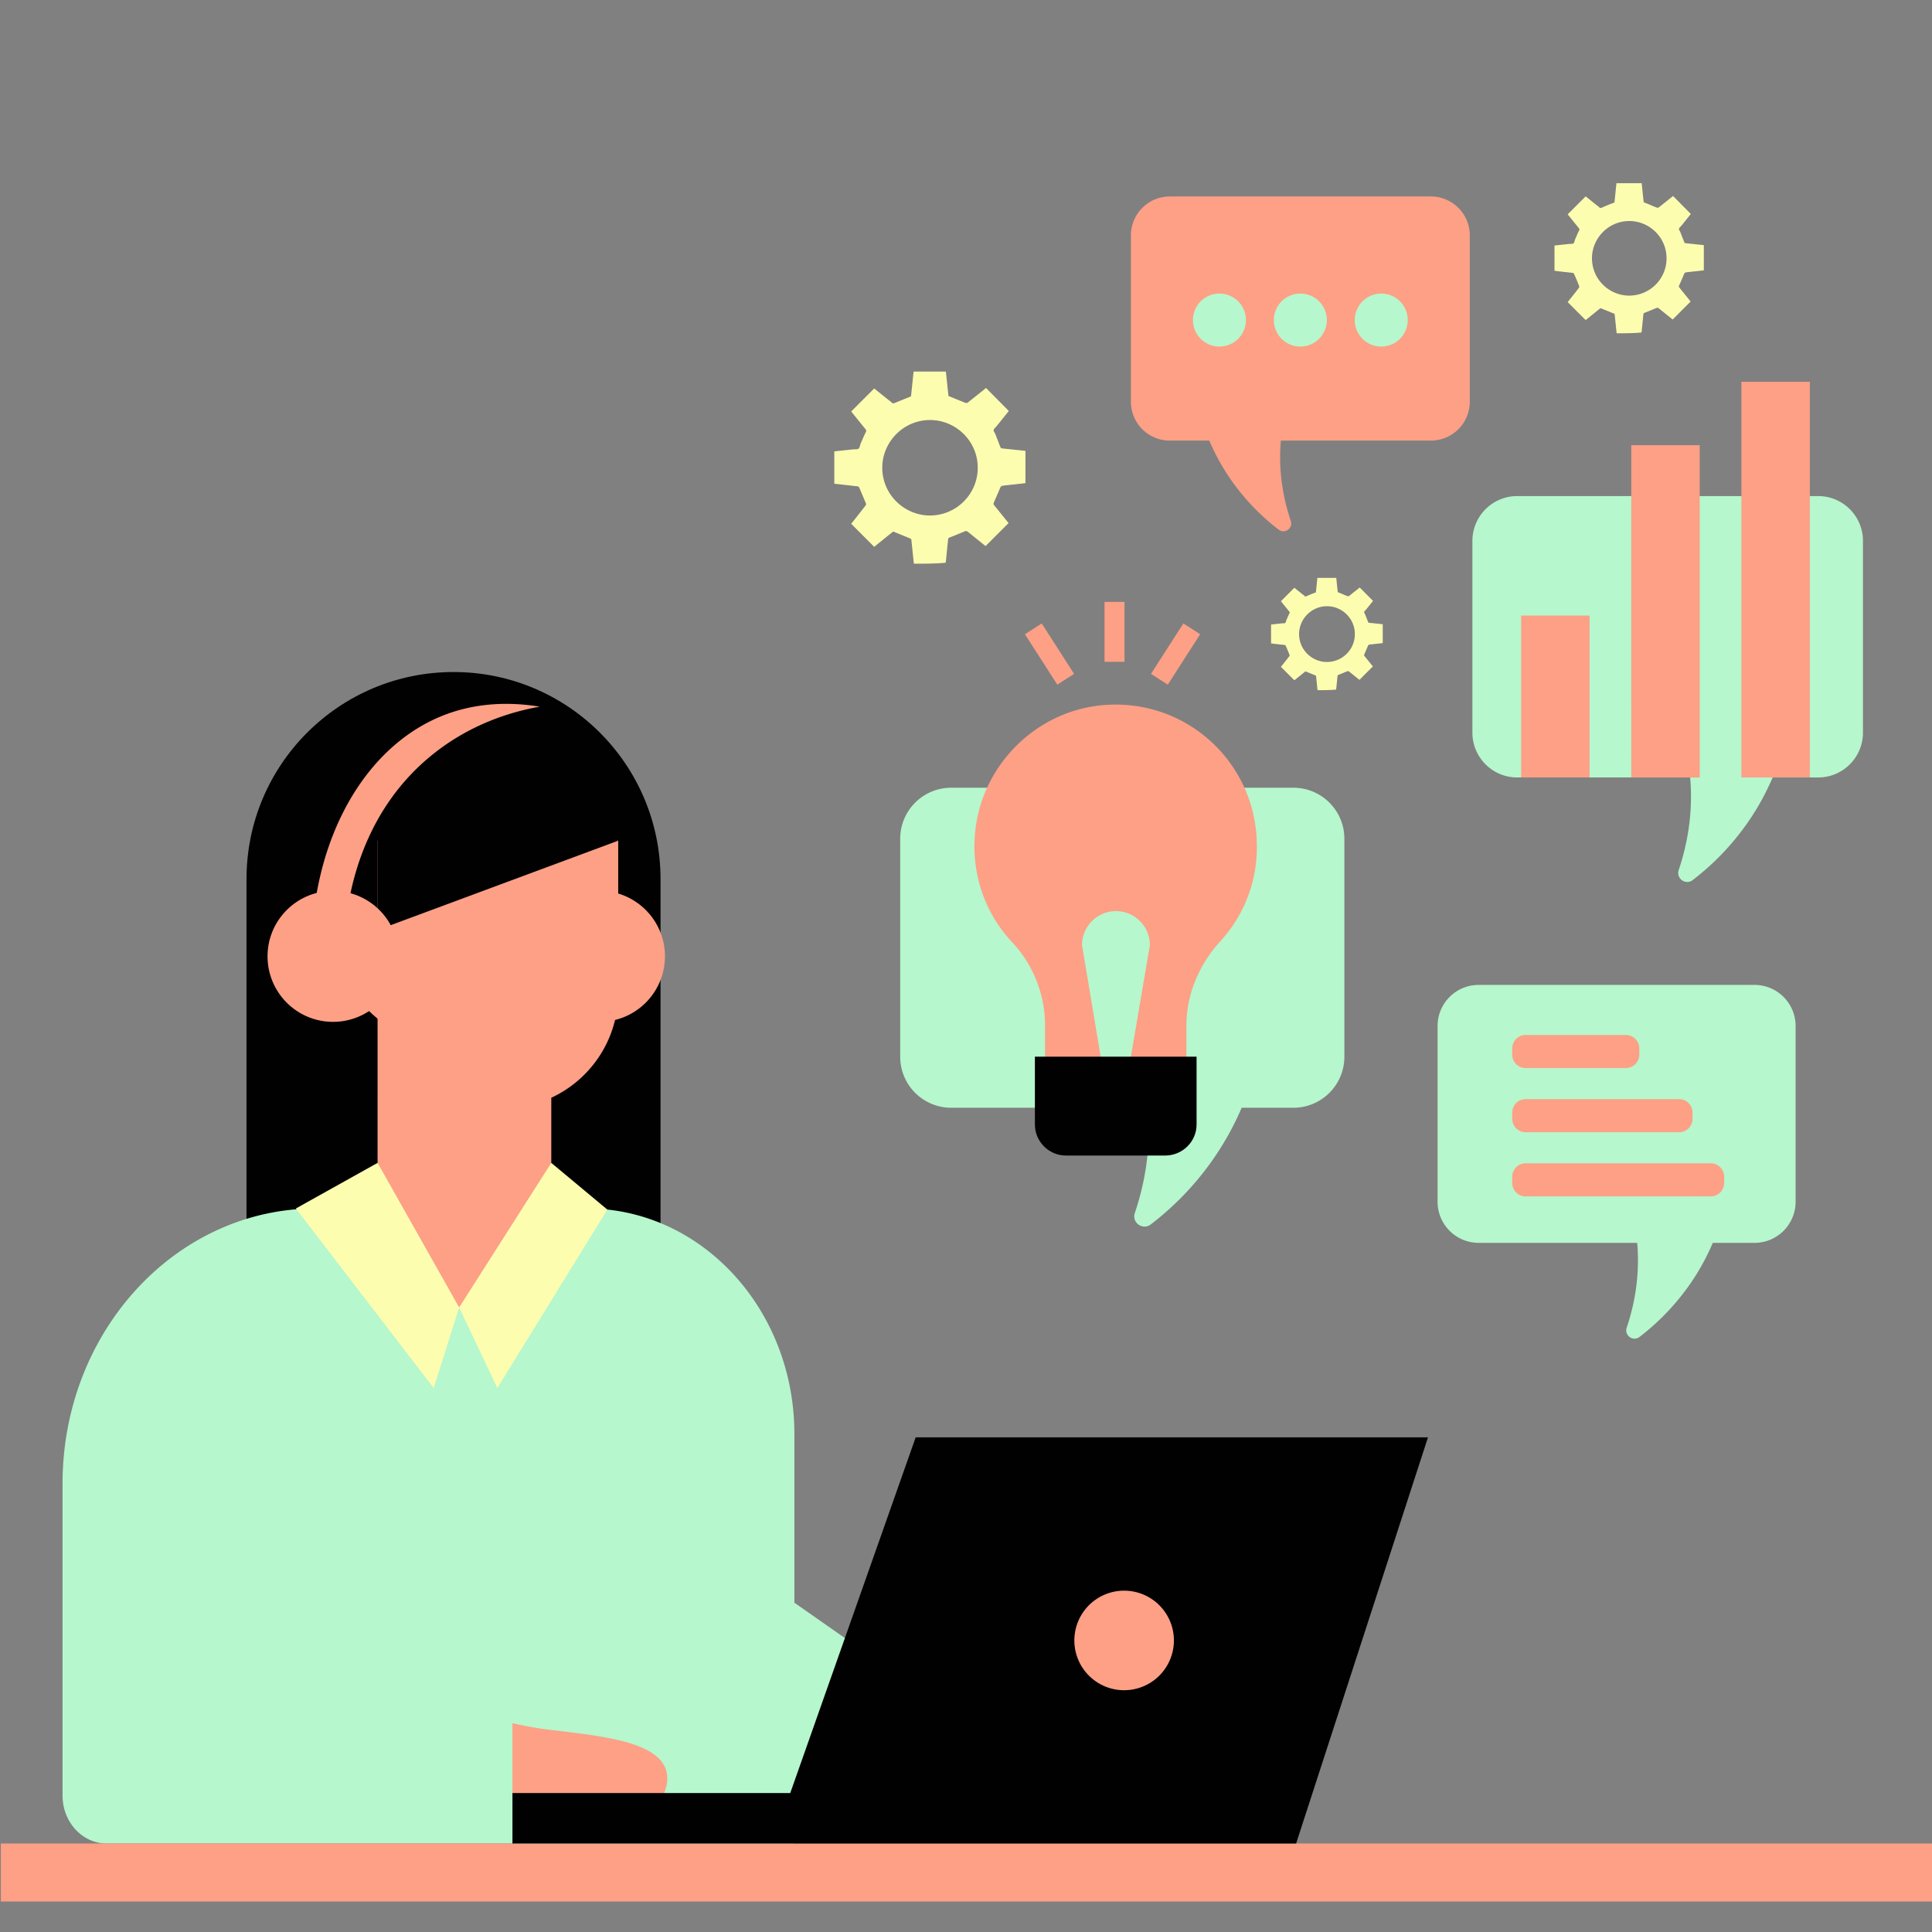 <svg xmlns="http://www.w3.org/2000/svg" width="1080" zoomAndPan="magnify" viewBox="0 0 810 810" height="1080" preserveAspectRatio="xMidYMid meet" xmlns:v="https://vecta.io/nano"><rect x="0" y="0" width="810" height="810" fill="#808080" stroke="none"/><defs><clipPath id="A"><path d="M0 82h810v715.551H0zm0 0" clip-rule="nonzero"/></clipPath><clipPath id="B"><path d="M124 76.801h591V582H124zm0 0" clip-rule="nonzero"/></clipPath></defs><path fill="#010101" d="M190.141 281.75c-47.934 0-86.789 38.855-86.789 86.789v152.922H276.93V368.539c0-47.934-38.855-86.789-86.789-86.789zm0 0"/><path fill="#b6f7cd" d="M563.637 351.641v91.406c0 11.809-9.574 21.383-21.383 21.383h-21.68a121.15 121.15 0 0 1-7.352 14.434c-9.594 16.074-21.25 27.199-30.773 34.5-3.367 2.578-8.031-.797-6.668-4.813 3.738-11.039 7.023-26.344 5.445-44.121h-82.43c-11.809 0-21.379-9.574-21.379-21.383v-91.402c0-11.812 9.57-21.383 21.379-21.383h143.461c11.805-.004 21.379 9.57 21.379 21.379zm198.629-143.664H636.117a18.8 18.8 0 0 0-18.809 18.793v80.375c0 10.395 8.414 18.809 18.809 18.809h72.484c.16 1.84.273 3.645.313 5.41.188 6.48-.324 12.531-1.25 18.012-.957 5.797-2.363 10.98-3.859 15.379-1.195 3.531 2.902 6.492 5.863 4.23 6.066-4.656 13.113-11.062 19.734-19.605 2.535-3.262 5.012-6.82 7.332-10.723 1.469-2.465 2.777-4.883 3.961-7.289a109.76 109.76 0 0 0 2.504-5.41h19.066c10.379 0 18.793-8.418 18.793-18.809v-80.375c.004-10.383-8.41-18.797-18.793-18.797zM735.59 412.926H619.949c-9.527 0-17.238 7.715-17.238 17.23v73.676c0 9.531 7.711 17.242 17.238 17.242h66.449c.145 1.684.246 3.34.285 4.961.172 5.938-.301 11.484-1.148 16.508-.875 5.313-2.168 10.063-3.535 14.098-1.098 3.234 2.66 5.953 5.375 3.875 5.559-4.266 12.02-10.141 18.09-17.973 2.324-2.988 4.594-6.25 6.723-9.828 1.344-2.258 2.543-4.477 3.629-6.68.832-1.672 1.59-3.328 2.297-4.961h17.473c9.516 0 17.23-7.715 17.23-17.242v-73.676c0-9.516-7.711-17.23-17.227-17.23zM333.051 750.172v22.719H44.707c-10.211 0-18.484-8.996-18.484-20.09V622c0-63.699 47.512-115.336 106.125-115.336h113.73c48.035 0 86.973 42.316 86.973 94.516v70.762l48.699 34.094zm0 0"/><g clip-path="url(#A)"><path fill="#fda086" d="M526.934 354.59c.176 15.477-5.691 29.531-15.301 40.027-8.895 9.785-14.234 22.242-14.234 35.406v19.926h-24.445l9.148-53.73c0-7.828-6.406-14.23-14.234-14.23s-14.234 6.402-14.234 14.23l8.984 53.73h-24.461v-19.926c0-12.809-4.805-25.266-13.52-34.691-10.676-11.211-16.902-26.687-16.012-43.59 1.422-29.891 25.617-54.441 55.328-56.219 34.516-2.137 62.98 25.086 62.98 59.066zm-55.484-102.23h-8.371v25.117h8.371zm18.152 34.688l-7.047-4.523 13.57-21.141 7.043 4.523zm-59.895-21.141l7.047-4.523 13.566 21.141-7.047 4.523zm44.434-167.23v69.73c0 9.02 7.301 16.32 16.305 16.32h16.543c.668 1.543 1.383 3.109 2.172 4.691 1.027 2.09 2.164 4.188 3.434 6.328 2.016 3.383 4.164 6.473 6.363 9.301 5.742 7.41 11.859 12.969 17.121 17.008 2.57 1.965 6.125-.605 5.09-3.668-1.297-3.816-2.52-8.312-3.348-13.34a80.06 80.06 0 0 1-1.086-15.625c.035-1.531.133-3.102.273-4.695h62.887a16.31 16.31 0 0 0 16.316-16.316V98.676c0-9.004-7.301-16.305-16.316-16.305H490.449a16.31 16.31 0 0 0-16.309 16.305zM251.309 373.469c-15.172 0-27.473 12.301-27.473 27.473s12.301 27.477 27.473 27.477a27.48 27.48 0 0 0 27.477-27.477c0-15.172-12.301-27.473-27.477-27.473zm637.32 399.422H.359v24.332h888.27zm0 0"/></g><path fill="#fda086" d="M259.188 352.457v63.875l-.082 2.648c-.977 18.328-12.172 33.934-27.977 41.258v49.738L192.5 548.148l-34.199-38.172V352.445l100.887.012zm-44.34 370.016a158.93 158.93 0 0 0 16.48 2.855c21.395 2.551 43.977 4.891 47.867 16.648 1.277 3.863.141 7.742-.973 10.359l-63.375.379v-30.242zm0 0"/><path fill="#010101" d="M383.898 602.629l-52.582 149.117H214.848v21.145h328.555l55.281-170.262zm117.773-131.152v-28.465h-67.785v28.465c0 7.117 5.871 12.988 12.988 12.988h41.629c7.297-.004 13.168-5.871 13.168-12.988zm-242.484-119.02L158.27 389.934V334.68zm0 0"/><path fill="#b6f7cd" d="M522.383 134.188c0 6.145-4.98 11.121-11.125 11.121s-11.121-4.977-11.121-11.121 4.98-11.121 11.121-11.121 11.125 4.98 11.125 11.121zm22.793-11.121c-6.141 0-11.121 4.98-11.121 11.121s4.98 11.125 11.121 11.125 11.121-4.98 11.121-11.125-4.98-11.121-11.121-11.121zm33.914 0c-6.141 0-11.121 4.98-11.121 11.121s4.98 11.125 11.121 11.125 11.121-4.98 11.121-11.125-4.977-11.121-11.121-11.121zm0 0"/><path fill="#fda086" d="M236.605 441.332c0 5.816-4.715 10.531-10.527 10.531h-10.621c-4.906 0-9.016-3.359-10.184-7.898-.199 0-.387.012-.586.012a72.07 72.07 0 0 1-26.289-4.941c-10.148-3.965-17.945-9.687-23.66-15.145a27.33 27.33 0 0 1-15.094 4.527c-15.172 0-27.473-12.301-27.473-27.473 0-12.805 8.77-23.527 20.617-26.578 6.332-35.488 25.816-63.672 53.043-74.418 7.598-3 21.348-6.832 40.469-3.668-10.402 1.824-29.242 6.719-46.746 21.543-20.305 17.195-28.957 39.395-32.609 56.656 11.625 3.203 20.172 13.82 20.172 26.465 0 7.016-2.652 13.398-6.984 18.254 5.109 4.785 11.98 9.742 20.855 13.207a64.95 64.95 0 0 0 24.957 4.438c1.688-3.562 5.305-6.035 9.508-6.035h10.621c5.816-.004 10.531 4.711 10.531 10.523zm234.691 225.563a20.87 20.87 0 0 0-20.867 20.867c0 11.527 9.34 20.867 20.867 20.867a20.87 20.87 0 0 0 20.867-20.867 20.87 20.87 0 0 0-20.867-20.867zM666.43 258.066v67.887h-28.691v-67.887zm46.176-71.418v139.309h-28.691V186.648zm46.172-26.586v165.891H730.09V160.063zm-71.504 282.113v-2.637c0-3.105-2.512-5.617-5.617-5.617h-42.031c-3.102 0-5.617 2.512-5.617 5.617v2.637c0 3.102 2.516 5.613 5.617 5.613h42.031c3.102 0 5.617-2.512 5.617-5.613zm22.32 26.902v-2.637c0-3.102-2.512-5.617-5.617-5.617h-64.352a5.62 5.62 0 0 0-5.617 5.617v2.637a5.62 5.62 0 0 0 5.617 5.617h64.352c3.105 0 5.617-2.516 5.617-5.617zm13.246 26.902v-2.637c0-3.102-2.512-5.617-5.613-5.617h-77.602a5.62 5.62 0 0 0-5.617 5.617v2.637a5.62 5.62 0 0 0 5.617 5.617h77.602a5.62 5.62 0 0 0 5.613-5.617zm0 0"/><g clip-path="url(#B)"><path fill="#fdfdb0" d="M192.5 548.148l-10.676 33.801-57.785-75.285 34.262-19.121zm16.012 33.801l46.121-74.828-23.504-19.578-38.629 60.605zm210.43-376.504c.719-1.742.617-1.742 2.566-1.949l8.414-.922v-13.547l-9.75-1.023c-.512 0-.613-.309-.82-.719l-1.949-5.027c-.203-.719-.922-1.336-.82-1.949s.82-1.129 1.332-1.746l5.027-6.258-9.543-9.645c-.203.203-.41.309-.613.512l-7.082 5.645c-.203.102-.719.203-.922.102l-6.566-2.668c-.41-.102-.617-.207-.617-.719l-.41-3.797-.613-5.949h-13.547l-1.023 9.848c0 .41-.102.617-.516.719l-6.055 2.461c-.715.309-1.125.516-1.742-.203-.41-.41-.926-.719-1.437-1.129l-5.746-4.617-9.645 9.645 6.055 7.492c.309.41.309.719.102 1.129-.82 1.539-1.437 3.18-2.152 4.719-.309.82-.414 1.848-.926 2.258-.613.41-1.641.203-2.461.309l-7.695.82v13.543c.309 0 .512.105.82.105l9.031 1.023c.203 0 .512.309.613.516l2.77 6.566c.105.309.105.719-.102.922l-3.695 4.723-2.359 2.973 9.645 9.645 7.492-6.051c.41-.414.719-.309 1.129-.105l6.258 2.566c.516.203.719.309.719.82l1.027 9.852c4.516 0 9.031 0 13.34-.41 0-.207.102-.516.102-.723l.922-9.129c.105-.41.207-.617.617-.719 2.152-.82 4.309-1.746 6.566-2.668.207-.102.617 0 .82.102.617.41 1.234.922 1.848 1.438l5.848 4.719 9.648-9.645-6.055-7.492c-.309-.41-.309-.719-.105-1.125.719-1.746 1.539-3.488 2.258-5.234zm-29.652 10.672c-10.465-.309-19.598-9.031-19.391-20.418.203-10.672 9.129-19.805 20.418-19.598 10.773.203 19.699 9.133 19.598 20.109-.004 10.98-9.133 20.215-20.625 19.906zm316.469-100.52c.559-1.363.48-1.363 2.004-1.523l6.574-.723v-10.578l-7.617-.805c-.398 0-.48-.238-.641-.559l-1.523-3.93c-.16-.559-.719-1.039-.641-1.52s.641-.883 1.043-1.363l3.926-4.891-7.453-7.535c-.16.16-.32.238-.48.398l-5.531 4.41c-.16.082-.562.16-.723.082-1.766-.645-3.445-1.445-5.133-2.086-.32-.082-.48-.16-.48-.562-.082-.961-.238-2.004-.32-2.965l-.48-4.648h-10.582l-.801 7.695c0 .32-.082.48-.402.559-1.602.563-3.125 1.203-4.73 1.926-.559.238-.883.398-1.363-.16-.32-.324-.723-.562-1.121-.883l-4.488-3.609-7.539 7.535 4.73 5.852c.242.324.242.563.082.883-.641 1.203-1.121 2.484-1.684 3.688-.238.641-.32 1.441-.723 1.762-.48.324-1.281.16-1.922.242l-6.012.641v10.582c.238 0 .398.082.641.082 2.324.32 4.73.559 7.055.801.16 0 .398.238.48.398.801 1.684 1.441 3.367 2.164 5.133.082.238.082.559-.082.723a144.25 144.25 0 0 1-2.883 3.684l-1.848 2.324 7.539 7.539 5.852-4.73c.32-.32.559-.242.879-.082l4.891 2.004c.402.16.563.242.563.645l.801 7.695c3.527 0 7.055 0 10.422-.324 0-.16.078-.398.078-.559l.723-7.137c.082-.32.16-.48.48-.559 1.684-.641 3.367-1.363 5.133-2.086.16-.082.48 0 .641.082.48.32.961.723 1.441 1.121l4.57 3.688 7.535-7.535-4.73-5.852c-.242-.32-.242-.562-.082-.883l1.77-4.086zm-23.168 8.336c-8.176-.238-15.309-7.055-15.148-15.953.16-8.336 7.133-15.469 15.953-15.309 8.414.16 15.391 7.133 15.309 15.711 0 8.578-7.133 15.793-16.113 15.551zM573.301 271.301c.422-1.02.363-1.02 1.5-1.137l4.914-.539v-7.914l-5.695-.598c-.297 0-.359-.18-.477-.422l-1.141-2.937c-.117-.418-.539-.777-.48-1.137s.48-.66.781-1.02l2.938-3.656-5.574-5.637c-.121.121-.238.18-.359.301l-4.137 3.297c-.121.059-.422.121-.539.059-1.32-.477-2.578-1.078-3.836-1.559-.242-.059-.363-.117-.363-.418-.059-.719-.18-1.5-.238-2.219l-.359-3.477h-7.914l-.598 5.754c0 .242-.062.363-.301.422-1.199.418-2.336.898-3.539 1.438-.418.18-.66.301-1.016-.121-.242-.238-.539-.418-.84-.66l-3.355-2.695-5.637 5.633 3.535 4.379c.184.238.184.418.063.66-.48.898-.84 1.855-1.258 2.758-.184.477-.242 1.078-.539 1.316-.363.238-.961.121-1.437.18l-4.496.48v7.914c.18 0 .297.059.48.059 1.734.242 3.535.422 5.273.602.121 0 .301.18.359.297.602 1.262 1.078 2.52 1.617 3.84.063.18.063.418-.059.539-.719.957-1.437 1.855-2.16 2.758l-1.379 1.734 5.637 5.637 4.375-3.535c.238-.242.418-.184.66-.062l3.656 1.5c.301.117.422.18.422.477l.598 5.758c2.637 0 5.273 0 7.793-.242 0-.117.059-.297.059-.418l.539-5.336c.063-.238.121-.359.359-.418 1.262-.48 2.52-1.02 3.84-1.559.117-.062.359 0 .477.059.363.242.723.539 1.082.84l3.414 2.758 5.637-5.637-3.539-4.375a.54.54 0 0 1-.059-.66c.418-1.02.898-2.039 1.316-3.059zm-17.324 6.234c-6.113-.18-11.449-5.273-11.328-11.93.121-6.234 5.336-11.566 11.93-11.445 6.293.117 11.508 5.332 11.449 11.746 0 6.414-5.336 11.809-12.051 11.629zm0 0"/></g></svg>